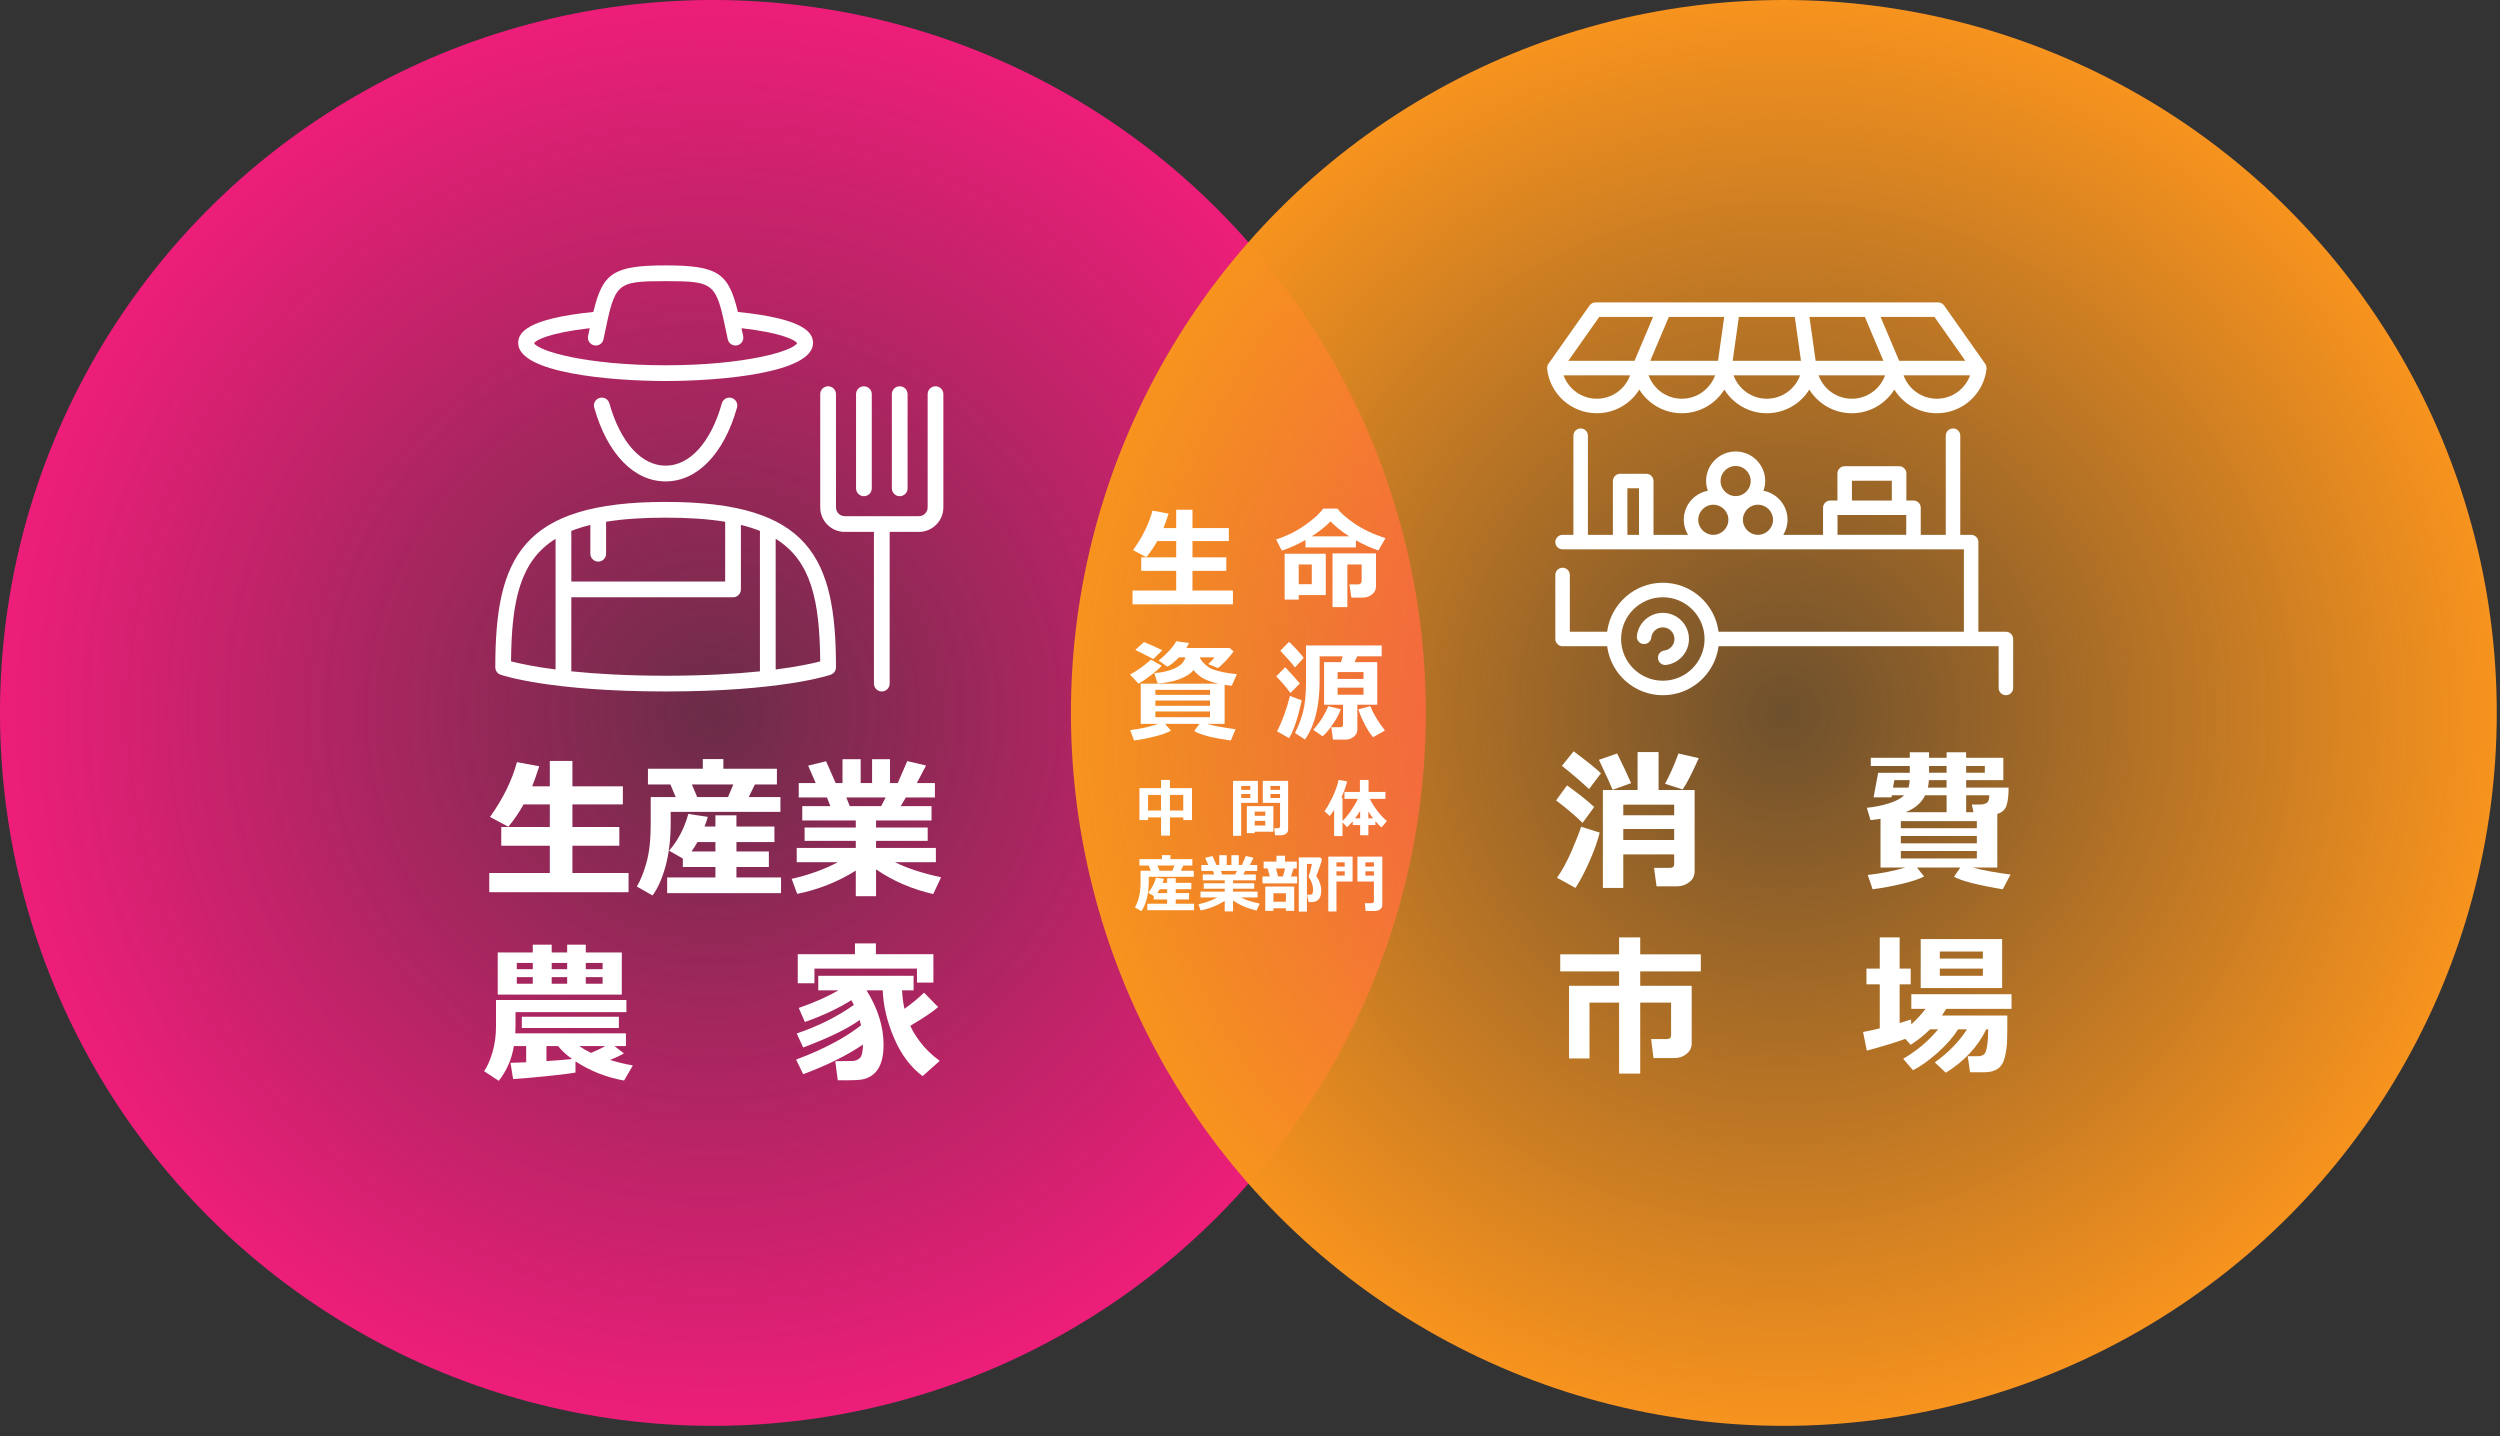 <?xml version="1.0" encoding="utf-8"?>
<!-- Generator: Adobe Illustrator 17.0.0, SVG Export Plug-In . SVG Version: 6.00 Build 0)  -->
<!DOCTYPE svg PUBLIC "-//W3C//DTD SVG 1.1//EN" "http://www.w3.org/Graphics/SVG/1.1/DTD/svg11.dtd">
<svg version="1.1" xmlns="http://www.w3.org/2000/svg" xmlns:xlink="http://www.w3.org/1999/xlink" x="0px" y="0px"
	 width="609.287px" height="350px" viewBox="0 0 609.287 350" enable-background="new 0 0 609.287 350" xml:space="preserve">
<rect x="0" y="0" width="609.287" height="350" fill="#333333" stroke="none"/>
<g id="レイヤー_1">
	<radialGradient id="SVGID_1_" cx="173.75" cy="173.75" r="173.75" gradientUnits="userSpaceOnUse">
		<stop  offset="0" style="stop-color:#ED1E79;stop-opacity:0.3"/>
		<stop  offset="1" style="stop-color:#ED1E79"/>
	</radialGradient>
	<circle fill="url(#SVGID_1_)" cx="173.75" cy="173.75" r="173.75"/>
	<radialGradient id="SVGID_2_" cx="434.75" cy="173.75" r="173.75" gradientUnits="userSpaceOnUse">
		<stop  offset="0" style="stop-color:#F7931E;stop-opacity:0.3"/>
		<stop  offset="1" style="stop-color:#F7931E"/>
	</radialGradient>
	<circle fill="url(#SVGID_2_)" cx="434.75" cy="173.75" r="173.75"/>
</g>
<g id="レイヤー_2">
	<g>
		<path fill="#FFFFFF" d="M405.255,149.359c-3.237,0-5.957,2.423-6.33,5.634c-0.111,0.969,0.584,1.846,1.553,1.958
			c0.96,0.128,1.847-0.582,1.958-1.551c0.165-1.427,1.376-2.505,2.818-2.505c1.564,0,2.836,1.272,2.836,2.836
			c0,1.427-1.063,2.635-2.475,2.814c-0.968,0.121-1.654,1.007-1.533,1.975c0.113,0.894,0.875,1.547,1.751,1.547
			c0.075,0,0.149-0.003,0.224-0.013c3.175-0.401,5.568-3.116,5.568-6.32C411.628,152.218,408.768,149.359,405.255,149.359z"/>
		<path fill="#FFFFFF" d="M488.863,153.962h-6.704v-21.848c0-0.976-0.791-1.767-1.767-1.767h-2.645v-24.163
			c0-0.976-0.791-1.767-1.767-1.767s-1.767,0.791-1.767,1.767v24.163h-6.098v-6.596c0-0.976-0.791-1.767-1.767-1.767h-1.74v-6.596
			c0-0.976-0.791-1.767-1.767-1.767h-13.265c-0.976,0-1.767,0.791-1.767,1.767v6.596h-1.741c-0.976,0-1.767,0.791-1.767,1.767v6.596
			h-9.691c0.644-1.081,1.04-2.326,1.04-3.672c0-3.516-2.534-6.443-5.872-7.071c0.262-0.745,0.432-1.533,0.432-2.369
			c0-3.973-3.232-7.206-7.206-7.206s-7.208,3.234-7.208,7.206c0,0.834,0.17,1.622,0.432,2.369c-3.337,0.628-5.871,3.554-5.871,7.071
			c0,1.347,0.394,2.593,1.04,3.672h-8.413v-13.111c0-0.976-0.791-1.767-1.767-1.767h-6.364c-0.976,0-1.767,0.791-1.767,1.767v13.111
			h-6.088v-24.163c0-0.976-0.791-1.767-1.767-1.767s-1.767,0.791-1.767,1.767v24.163h-2.642c-0.976,0-1.767,0.791-1.767,1.767
			c0,0.976,0.791,1.767,1.767,1.767h97.807v20.079h-59.788c-0.871-6.722-6.623-11.939-13.579-11.939
			c-6.958,0-12.707,5.217-13.58,11.939h-9.091v-13.829c0-0.976-0.791-1.767-1.767-1.767c-0.976,0-1.767,0.791-1.767,1.767v15.598
			c0,0.976,0.791,1.767,1.767,1.767h10.858c0.873,6.724,6.623,11.941,13.58,11.941c6.958,0,12.707-5.217,13.579-11.941h68.262
			v10.172c0,0.976,0.791,1.767,1.767,1.767s1.767-0.791,1.767-1.767v-11.941C490.632,154.754,489.84,153.962,488.863,153.962z
			 M451.342,117.155h9.729v4.829h-9.729V117.155z M447.832,125.518h16.745v4.829h-16.745V125.518z M432.112,126.676
			c0,2.024-1.648,3.672-3.672,3.672c-2.024,0-3.67-1.648-3.67-3.672c0-2.024,1.646-3.67,3.67-3.67
			C430.464,123.005,432.112,124.652,432.112,126.676z M423.001,113.566c2.024,0,3.67,1.646,3.67,3.67
			c0,2.024-1.646,3.672-3.67,3.672c-2.024,0-3.672-1.648-3.672-3.672C419.329,115.212,420.977,113.566,423.001,113.566z
			 M413.89,126.676c0-2.024,1.646-3.67,3.67-3.67s3.672,1.646,3.672,3.67c0,2.024-1.648,3.672-3.672,3.672
			S413.89,128.701,413.89,126.676z M396.617,119.005h2.83v11.344h-2.83V119.005z M405.255,165.903
			c-5.609,0-10.172-4.563-10.172-10.172c0-5.607,4.563-10.17,10.172-10.17c5.607,0,10.17,4.563,10.17,10.17
			C415.427,161.34,410.864,165.903,405.255,165.903z"/>
		<path fill="#FFFFFF" d="M389.17,100.712c4.345,0,8.197-2.284,10.358-5.768c2.161,3.482,6.01,5.768,10.358,5.768
			c4.345,0,8.195-2.284,10.358-5.766c2.161,3.482,6.011,5.766,10.357,5.766c4.345,0,8.197-2.284,10.358-5.766
			c2.161,3.482,6.011,5.766,10.358,5.766s8.197-2.284,10.358-5.768c2.161,3.482,6.01,5.768,10.358,5.768
			c6.207,0,11.416-4.648,12.116-10.813c0.005-0.033-0.01-0.062-0.008-0.095c0.01-0.173-0.005-0.345-0.046-0.515
			c-0.008-0.041-0.011-0.083-0.025-0.121c-0.054-0.172-0.128-0.333-0.234-0.486l-10.026-14.226c-0.33-0.471-0.87-0.75-1.445-0.75
			h-16.705h-0.005h-50.109h-0.011h-16.698c-0.574,0-1.115,0.28-1.445,0.75l-10.025,14.226c-0.106,0.15-0.18,0.314-0.234,0.486
			c-0.013,0.039-0.016,0.08-0.025,0.121c-0.041,0.17-0.056,0.342-0.046,0.515c0.002,0.033-0.013,0.062-0.008,0.095
			C377.756,96.064,382.963,100.712,389.17,100.712z M389.17,97.177c-3.713,0-6.897-2.356-8.114-5.709h16.227
			C396.069,94.821,392.885,97.177,389.17,97.177z M420.217,77.241l-1.507,10.692h-16.515l4.522-10.692H420.217z M454.491,77.241
			l4.52,10.692h-16.513l-1.507-10.692H454.491z M438.927,87.932h-16.646l1.506-10.692h13.634L438.927,87.932z M409.887,97.177
			c-3.713,0-6.897-2.356-8.112-5.709h16.227C416.785,94.821,413.601,97.177,409.887,97.177z M430.601,97.177
			c-3.713,0-6.896-2.356-8.112-5.709h16.227C437.499,94.821,434.316,97.177,430.601,97.177z M451.318,97.177
			c-3.713,0-6.897-2.356-8.114-5.709h16.227C458.216,94.821,455.032,97.177,451.318,97.177z M472.034,97.177
			c-3.713,0-6.897-2.356-8.112-5.709h16.227C478.933,94.821,475.748,97.177,472.034,97.177z M478.985,87.932h-16.137l-4.52-10.692
			h13.123L478.985,87.932z M389.756,77.241h13.123l-4.519,10.692h-16.137L389.756,77.241z"/>
	</g>
	<g>
		<path fill="#FFFFFF" d="M227.999,94.143c-1.058,0-1.917,0.859-1.917,1.917v27.603c0,1.175-0.954,2.134-2.127,2.134h-18.089
			c-1.173,0-2.127-0.957-2.127-2.134V96.06c0-1.058-0.859-1.917-1.917-1.917c-1.058,0-1.917,0.859-1.917,1.917v27.603
			c0,3.29,2.673,5.968,5.961,5.968h7.126v36.973c0,1.058,0.859,1.917,1.917,1.917c1.058,0,1.917-0.859,1.917-1.917v-36.973h7.126
			c3.288,0,5.961-2.676,5.961-5.968V96.06C229.917,95,229.058,94.143,227.999,94.143z"/>
		<path fill="#FFFFFF" d="M210.549,120.933c1.058,0,1.917-0.859,1.917-1.917V96.062c0-1.058-0.859-1.917-1.917-1.917
			c-1.058,0-1.917,0.859-1.917,1.917v22.953C208.632,120.074,209.489,120.933,210.549,120.933z"/>
		<path fill="#FFFFFF" d="M219.274,120.933c1.058,0,1.917-0.859,1.917-1.917V96.062c0-1.058-0.859-1.917-1.917-1.917
			c-1.058,0-1.917,0.859-1.917,1.917v22.953C217.356,120.074,218.213,120.933,219.274,120.933z"/>
		<path fill="#FFFFFF" d="M162.227,122.326c-35.096,0-41.517,13.571-41.517,40.298c0,0.817,0.519,1.544,1.29,1.811
			c0.48,0.167,12.112,4.085,40.227,4.085c28.112,0,39.744-3.917,40.224-4.085c0.771-0.267,1.29-0.994,1.29-1.811
			C203.739,135.895,197.32,122.326,162.227,122.326z M176.735,127.158v14.572h-37.497v-12.337c1.41-0.563,2.959-1.047,4.639-1.459
			v7.018c0,1.058,0.859,1.917,1.917,1.917c1.058,0,1.917-0.859,1.917-1.917v-7.794c4.103-0.668,8.893-0.998,14.517-0.998
			C167.845,126.16,172.633,126.488,176.735,127.158z M135.402,131.312v31.851c-5.562-0.722-9.115-1.522-10.853-1.978
			C124.671,146.307,126.781,136.646,135.402,131.312z M139.237,163.61v-18.045h39.414c1.058,0,1.917-0.859,1.917-1.917V127.93
			c1.679,0.414,3.229,0.896,4.639,1.461v34.227c-5.862,0.604-13.445,1.069-22.982,1.069
			C152.702,164.685,145.109,164.218,139.237,163.61z M189.043,163.17v-31.86c8.624,5.334,10.736,14.997,10.856,29.877
			C198.165,161.645,194.618,162.45,189.043,163.17z"/>
		<path fill="#FFFFFF" d="M162.224,92.857c13.343,0,35.926-1.949,35.926-9.257c0-2.463-1.938-5.896-18.312-7.571
			c-2.279-9.407-4.726-11.345-17.616-11.345c-12.892,0-15.338,1.938-17.616,11.345c-16.376,1.674-18.314,5.106-18.314,7.571
			C126.294,90.905,148.879,92.857,162.224,92.857z M143.727,79.987c-0.059,0.279-0.115,0.534-0.176,0.823l-0.228,1.091
			c-0.216,1.036,0.448,2.053,1.484,2.269c0.132,0.027,0.264,0.041,0.394,0.041c0.888,0,1.686-0.62,1.875-1.525l0.228-1.092
			c2.626-12.584,2.727-13.074,14.917-13.074c12.188,0,12.29,0.492,14.917,13.074l0.228,1.092c0.218,1.038,1.238,1.701,2.269,1.484
			c1.036-0.218,1.703-1.234,1.484-2.269l-0.228-1.091c-0.059-0.289-0.117-0.544-0.176-0.823c9.857,1.128,13.074,2.9,13.566,3.628
			c-1.026,1.936-12.625,5.407-32.063,5.407c-19.44,0-31.038-3.471-32.064-5.407C130.649,82.886,133.867,81.114,143.727,79.987z"/>
		<path fill="#FFFFFF" d="M175.925,98.302c-2.678,9.512-7.801,15.189-13.703,15.189c-5.909,0-11.035-5.679-13.708-15.188
			c-0.286-1.019-1.356-1.616-2.364-1.327c-1.019,0.286-1.615,1.346-1.327,2.364c3.167,11.262,9.671,17.986,17.399,17.986
			c7.72,0,14.222-6.724,17.394-17.984c0.287-1.019-0.308-2.08-1.326-2.365C177.271,96.688,176.213,97.283,175.925,98.302z"/>
	</g>
	<g>
		<path fill="#FFFFFF" d="M153.192,217.449h-33.955v-4.683h14.764v-6.64h-11.837v-4.575h11.837v-5.506h-6.403
			c-1.024,1.878-2.262,3.695-3.714,5.452l-4.464-2.396c3.171-4.429,5.36-8.879,6.568-13.356l5.433,1.007
			c-0.634,1.988-1.207,3.617-1.72,4.885h4.299v-6.185h5.507v6.185h12.294v4.408h-12.294v5.506h11.434v4.575h-11.434v6.64h13.684
			V217.449z"/>
		<path fill="#FFFFFF" d="M190.202,197.856h-26.747v2.652c0,4.049-0.424,7.601-1.272,10.657c-0.848,3.055-1.899,5.411-3.155,7.07
			l-3.824-2.176c0.878-1.427,1.661-3.372,2.351-5.835c0.688-2.464,1.033-5.586,1.033-9.367v-6.605h6.092l-1.299-3.073h-5.47v-3.824
			h13.373v-2.359h5.013v2.359h13.044v3.824h-5.36l-1.5,3.073h7.72V197.856z M190.348,217.669h-27.753v-3.824h11.763v-2.542h-7.94
			v-2.068l-3.348-1.903c2.183-2.535,3.744-5.524,4.683-8.963l4.757,0.713c-0.232,0.781-0.5,1.568-0.805,2.361h2.653v-2.727h5.122
			v2.727h9.257v3.786h-9.257v2.288h7.903v3.786h-7.903v2.542h10.867V217.669z M169.968,205.229
			c-0.427,0.781-0.903,1.544-1.427,2.288h5.818v-2.288H169.968z M169.913,194.252h7.519l1.299-3.073h-10.117L169.913,194.252z"/>
		<path fill="#FFFFFF" d="M208.569,212.18c-4.415,2.756-9.178,4.647-14.288,5.671l-1.336-3.659c4.244-0.976,7.995-2.33,11.251-4.061
			h-10.025v-3.476h14.398v-1.72h-12.477v-3.256h12.477v-1.72h-13.044v-3.494h6.842l-0.823-2.105h-6.879v-3.513h4.135l-1.848-4.244
			l4.372-1.08l2.342,5.324h1.665v-5.818h4.427v5.818h2.781v-5.818h4.372v5.818h1.884l2.323-5.36l4.574,1.079l-2.25,4.281h4.409
			v3.513h-7.08l-1.262,2.105h7.519v3.494h-13.52v1.72h12.587v3.256h-12.587v1.72h14.581v3.476h-9.971
			c2.903,1.451,6.647,2.678,11.233,3.678l-1.903,4.079c-5.208-1.183-9.855-3.189-13.94-6.02v6.551h-4.94V212.18z M206.264,194.362
			l0.842,2.105h7.647l1.098-2.105H206.264z"/>
		<path fill="#FFFFFF" d="M140.257,261.405c-1.073,0.194-3.265,0.469-6.577,0.823c-3.311,0.354-6.186,0.603-8.626,0.749l-0.64-3.952
			c1.183-0.023,2.458-0.066,3.824-0.127v-3.952h-3c-0.512,3.159-1.738,5.982-3.677,8.47l-3.586-2.359
			c0.781-1.085,1.46-2.61,2.04-4.574c0.579-1.964,0.869-4.074,0.869-6.33v-6.44h31.778v2.964H125.64v3.147
			c0,0.683-0.018,1.354-0.055,2.012h26.966v3.11h-2.781l2.287,1.775c-0.878,0.524-2,1.06-3.366,1.61
			c1.707,0.537,3.555,0.981,5.543,1.335l-2.14,3.677c-4.244-0.744-8.19-2.298-11.837-4.664V261.405z M129.848,232.134v-1.903h4.61
			v1.903h3.769v-1.903h4.537v1.903h8.781v10.263h-30.241v-10.263H129.848z M129.848,234.676h-3.897v1.537h3.897V234.676z
			 M125.951,238.134v1.61h3.897v-1.61H125.951z M150.832,250.537h-23.655v-2.743h23.655V250.537z M133.177,258.605
			c2.769-0.183,4.848-0.354,6.238-0.512c-1.415-1.025-2.549-2.073-3.403-3.147h-2.836V258.605z M138.227,234.676h-3.769v1.537h3.769
			V234.676z M134.458,239.744h3.769v-1.61h-3.769V239.744z M147.539,254.946h-6.367c0.793,0.561,1.744,1.117,2.854,1.664
			C145.404,256.039,146.575,255.483,147.539,254.946z M146.862,236.213v-1.537h-4.098v1.537H146.862z M146.862,239.744v-1.61h-4.098
			v1.61H146.862z"/>
		<path fill="#FFFFFF" d="M210.326,254.561c-3.842,2.634-8.702,5.049-14.581,7.245l-1.72-3.567
			c6.635-2.488,11.91-5.274,15.825-8.361c-0.11-0.512-0.22-0.938-0.329-1.279c-3.025,2.147-7.617,4.378-13.776,6.694l-1.573-3.42
			c5.232-1.768,9.873-4.086,13.922-6.952c-0.11-0.232-0.311-0.622-0.604-1.171c-3.122,1.976-6.897,3.751-11.324,5.323l-1.5-3.42
			c3.939-1.39,7.171-2.823,9.696-4.299h-4.94v-3.532h23.234v3.532h-2.817c0.098,1.671,0.293,3.171,0.585,4.499
			c1.854-1.304,3.445-2.615,4.775-3.933l3.439,3.513c-1.207,1.085-3.464,2.605-6.769,4.556l0.037,0.091
			c0.39,0.988,1.18,2.281,2.369,3.878c1.19,1.598,2.772,3.129,4.748,4.593l-4.171,3.713c-2.927-2.183-5.248-5.281-6.961-9.294
			c-1.714-4.013-2.632-7.884-2.754-11.616h-3.952c2.769,4.439,4.153,8.872,4.153,13.299c0,1.268-0.116,2.396-0.348,3.385
			c-0.232,0.987-0.576,1.832-1.034,2.533c-0.457,0.702-1.031,1.266-1.72,1.693c-0.689,0.427-1.424,0.705-2.204,0.832
			c-0.781,0.129-2.092,0.192-3.933,0.192c-0.573,0-1.214-0.007-1.921-0.019l-0.604-4.645c2.086,0,3.482-0.016,4.189-0.046
			c0.707-0.031,1.302-0.266,1.784-0.705C210.029,257.434,210.289,256.331,210.326,254.561z M227.486,239.469h-4.007v-3.403h-24.99
			v3.567h-4.061v-7.079h13.94v-2.634h5.104v2.634h14.014V239.469z"/>
	</g>
	<g>
		<g>
			<path fill="#FFFFFF" d="M388.521,196.68l-2.823,3.871c-1.787-1.749-3.939-3.577-6.456-5.485l2.659-3.651
				C384.701,193.409,386.907,195.163,388.521,196.68z M389.861,202.916c-0.44,1.895-1.244,4.176-2.412,6.841
				c-1.168,2.667-2.327,4.88-3.477,6.641l-4.511-2.477c1.234-1.712,2.421-3.879,3.557-6.502c1.138-2.622,1.907-4.6,2.312-5.933
				L389.861,202.916z M390.173,188.445l-2.899,3.869c-1.932-1.81-4.133-3.698-6.603-5.668l2.844-3.539
				C386.669,185.455,388.888,187.233,390.173,188.445z M397.527,190.866l-4.512,1.614c-0.562-1.369-1.675-3.803-3.338-7.301
				l4.439-1.541C395.388,186.171,396.525,188.58,397.527,190.866z M408.019,208.235H395.62v8.162h-4.971v-23.863h8.456v-9.244h5.116
				v9.244h8.786v19.845c0,1.088-0.443,1.966-1.33,2.632c-0.886,0.667-1.874,1-2.962,1h-4.989l-0.606-4.494h3.834
				c0.709,0,1.064-0.304,1.064-0.916V208.235z M408.019,198.697v-2.587H395.62v2.587H408.019z M395.62,204.713h12.399v-2.678H395.62
				V204.713z M414.017,184.777c-1.701,3.803-3.015,6.345-3.944,7.63l-4.273-1.394c1.16-2.128,2.249-4.587,3.263-7.374
				L414.017,184.777z"/>
			<path fill="#FFFFFF" d="M468.929,213.609c-1.149,0.622-2.989,1.231-5.52,1.825c-2.531,0.592-4.873,1.023-7.025,1.292
				l-1.191-3.483c3.338-0.379,6.4-0.985,9.188-1.816h-6.07v-11.867c-0.856,0.136-1.668,0.239-2.44,0.312l-0.898-3.008
				c1.81-0.159,3.598-0.516,5.365-1.073c1.766-0.556,3.004-1.213,3.714-1.971h-2.973l-0.109,0.496h-4.348l1.119-5.981h7.703v-1.649
				h-9.502v-2h9.502v-1.34h4.695v1.34h4.273v-1.34h4.769v1.34h9.061v5.448h-9.061v1.815h10.344c0,1.956-0.174,3.429-0.523,4.421
				c-0.348,0.989-1.091,1.656-2.228,1.999v13.059h-6.035c2.702,0.709,5.79,1.278,9.263,1.705l-1.907,3.595
				c-6.15-1.027-10.105-2.042-11.866-3.043l1.522-2.257h-10.565L468.929,213.609z M461.355,191.948h3.778
				c0.159-0.514,0.257-1.119,0.293-1.815h-3.742L461.355,191.948z M463.262,201.852h18.525v-1.724h-18.525V201.852z
				 M463.262,205.539h18.525v-1.799h-18.525V205.539z M481.787,207.409h-18.525v1.816h18.525V207.409z M464.436,197.944h9.978
				v-4.126h-5.227C468.317,195.628,466.735,197.004,464.436,197.944z M469.847,191.948h4.566v-1.815h-4.311
				C470.067,190.781,469.98,191.385,469.847,191.948z M470.141,188.334h4.273v-1.649h-4.273V188.334z M479.182,188.334h4.549v-1.649
				h-4.549V188.334z M479.182,197.944h1.778l-0.384-1.869h1.999c0.587,0,1.11-0.122,1.569-0.367c0.458-0.245,0.687-0.875,0.687-1.89
				h-5.649V197.944z"/>
			<path fill="#FFFFFF" d="M412.291,254.301c0,1.027-0.418,1.878-1.255,2.55c-0.838,0.673-1.807,1.008-2.907,1.008h-5.155
				l-0.568-4.622h3.796c0.709,0,1.065-0.299,1.065-0.899v-7.997h-7.521v17.314h-5.153v-17.314h-7.207v13.628h-4.989v-17.718h12.196
				v-3.502H380.25v-4.164h14.343v-4.126h5.153v4.126h14.765v4.164h-14.765v3.502h12.545V254.301z"/>
			<path fill="#FFFFFF" d="M464.345,253.183c-2.117,0.795-5.24,1.754-9.373,2.879l-0.917-4.549c1.284-0.245,2.641-0.538,4.072-0.88
				v-10.729h-3.246v-3.834h3.246v-7.611h4.842v7.611h2.697v3.834h-2.697v9.426c1.064-0.317,1.986-0.605,2.77-0.861l0.073,1.193
				c1.467-1.369,2.622-2.629,3.466-3.78h-3.466v-3.576h24.43v3.576h-15.92c-0.38,0.625-0.728,1.163-1.046,1.614h15.939
				c0,3.034-0.019,5.125-0.056,6.274c-0.037,1.149-0.211,2.402-0.523,3.759c-0.311,1.357-0.883,2.33-1.715,2.917
				c-0.831,0.587-1.92,0.88-3.265,0.88h-3.521l-0.569-3.907h2.513c0.514,0,0.966-0.125,1.357-0.376
				c0.391-0.25,0.675-0.956,0.853-2.118c0.177-1.162,0.265-2.513,0.265-4.054h-0.475c-2.068,4.255-5.35,7.777-9.85,10.564
				l-2.695-2.512c3.361-2.421,5.978-5.104,7.85-8.052h-2.166c-1.198,1.897-2.861,3.792-4.989,5.687
				c-2.128,1.895-4.126,3.319-5.997,4.273l-2.402-2.788c3.324-1.944,6.168-4.334,8.528-7.172h-1.981
				c-1.406,1.408-2.978,2.66-4.713,3.761L464.345,253.183z M487.949,240.802h-19.845v-11.941h19.845V240.802z M483.254,233.63
				v-1.723h-10.491v1.723H483.254z M483.254,237.811v-1.742h-10.491v1.742H483.254z"/>
		</g>
	</g>
	<g>
		<path fill="#FFFFFF" d="M300.486,147.291h-24.469v-3.375h10.639v-4.786h-8.53v-3.296h8.53v-3.968h-4.614
			c-0.738,1.354-1.63,2.663-2.676,3.929l-3.217-1.727c2.285-3.19,3.863-6.398,4.733-9.624l3.916,0.725
			c-0.457,1.433-0.87,2.606-1.239,3.52h3.098v-4.456h3.968v4.456h8.859v3.177h-8.859v3.968h8.24v3.296h-8.24v4.786h9.861V147.291z"
			/>
		<path fill="#FFFFFF" d="M337.664,131.167l-1.727,2.993c-1.74-0.58-3.568-1.406-5.484-2.479v1.727h-12.287v-1.806
			c-2.057,1.151-3.981,2.017-5.774,2.597l-1.384-2.729c2.566-0.817,4.928-1.991,7.086-3.52s3.615-2.861,4.371-3.995h3.507
			c0.642,0.949,1.978,2.134,4.008,3.553C332.008,128.929,334.57,130.148,337.664,131.167z M316.517,145.023v1.107h-3.428v-11.18
			h10.02v10.072H316.517z M316.517,142.374h3.19v-4.799h-3.19V142.374z M328.818,130.706c-1.828-1.169-3.344-2.382-4.548-3.639
			c-1.31,1.327-2.839,2.54-4.588,3.639H328.818z M328.37,147.963h-3.612v-13.091h10.586v8.068c0,0.773-0.323,1.417-0.969,1.932
			c-0.646,0.514-1.387,0.771-2.222,0.771h-2.808l-0.461-3.217h2.162c0.193,0,0.376-0.075,0.547-0.224
			c0.172-0.149,0.257-0.308,0.257-0.475v-4.153h-3.48V147.963z"/>
		<path fill="#FFFFFF" d="M283.123,162.25c-0.58,0.65-1.435,1.408-2.564,2.273c-1.13,0.866-2.156,1.567-3.079,2.104l-2.083-2.215
			c1.828-0.993,3.529-2.211,5.102-3.652L283.123,162.25z M285.391,178.07c-0.861,0.5-2.21,0.981-4.047,1.443
			c-1.837,0.461-3.494,0.779-4.97,0.955l-0.923-2.531c2.566-0.316,4.847-0.821,6.842-1.516h-4.271v-9.795h18.945
			c-1.582-0.369-2.812-0.796-3.691-1.279s-1.674-1.16-2.386-2.03c-0.721,0.879-1.888,1.619-3.5,2.222
			c-1.613,0.602-3.369,0.938-5.267,1.008l-0.804-2.491c2.021-0.158,3.727-0.569,5.115-1.232c1.389-0.664,2.206-1.54,2.452-2.63
			h-1.529c-0.923,0.949-1.859,1.713-2.808,2.293l-2.188-1.502c0.817-0.615,1.661-1.394,2.531-2.334s1.459-1.731,1.767-2.373
			l3.138,0.436c-0.246,0.483-0.466,0.888-0.659,1.213h10.534l0.976,0.816c-0.404,0.599-1.015,1.337-1.833,2.215
			c-0.817,0.88-1.485,1.499-2.004,1.859l-2.347-0.976c0.571-0.51,1.085-1.059,1.542-1.647h-3.639
			c0.255,0.571,0.686,1.136,1.292,1.693c0.606,0.559,1.22,0.963,1.839,1.213c0.62,0.251,1.477,0.49,2.571,0.719
			c1.094,0.229,2.221,0.387,3.381,0.475l-1.266,2.834c-0.659-0.061-1.235-0.131-1.727-0.211v9.506h-4.285
			c1.38,0.413,3.691,0.853,6.935,1.318l-1.134,2.729c-4.307-0.58-7.286-1.344-8.938-2.293l1.279-1.754h-8.372L285.391,178.07z
			 M283.282,158.466l-2.188,2.136c-1.028-0.492-2.496-1.23-4.403-2.215l2.109-1.912
			C279.942,156.933,281.436,157.596,283.282,158.466z M294.896,169.342v-1.213h-13.315v1.213H294.896z M281.581,172.019h13.315
			v-1.292h-13.315V172.019z M294.896,173.402h-13.315v1.398h13.315V173.402z"/>
		<path fill="#FFFFFF" d="M316.794,166.561l-2.294,2.334c-1.125-1.521-2.281-2.875-3.467-4.061l2.188-2.215
			C314.092,163.516,315.283,164.829,316.794,166.561z M317.256,170.674c-0.914,4.245-1.942,7.321-3.085,9.229l-2.94-1.674
			c1.222-2.312,2.272-5.182,3.151-8.609L317.256,170.674z M317.73,160.324l-2.149,2.36c-0.501-0.756-1.683-2.118-3.546-4.087
			l2.136-2.188C315.691,157.886,316.878,159.191,317.73,160.324z M330.808,177.793c0,0.738-0.299,1.334-0.896,1.786
			c-0.598,0.453-1.235,0.679-1.912,0.679h-3.138l-0.409-3.031h2.188c0.448,0,0.672-0.207,0.672-0.62v-4.852h-4.614v-10.376h4.113
			l0.422-1.424h-5.616v5.906c0,6.232-1.195,11.021-3.586,14.371l-2.426-1.596c0.817-1.591,1.47-3.303,1.958-5.135
			c0.488-1.833,0.732-4.27,0.732-7.311v-8.886h18.444v2.649h-5.972c-0.167,0.388-0.378,0.862-0.633,1.424h5.524v10.376h-4.852
			V177.793z M326.774,172.862c-0.396,1.107-1.044,2.322-1.944,3.646c-0.901,1.322-1.734,2.301-2.499,2.934l-2.268-1.582
			c1.529-1.662,2.742-3.582,3.639-5.762L326.774,172.862z M332.311,165.467v-1.675h-6.315v1.675H332.311z M332.311,169.316v-1.728
			h-6.315v1.728H332.311z M337.532,178.043l-2.9,1.622c-0.659-0.756-1.325-1.78-1.997-3.071c-0.673-1.293-1.202-2.527-1.589-3.705
			l2.914-0.791C334.636,173.829,335.827,175.812,337.532,178.043z"/>
	</g>
	<g>
		<path fill="#FFFFFF" d="M288.378,199.219h-3.243v4.43h-2.169v-4.43h-3.168v0.646h-2.102v-7.792h5.271v-1.997h2.169v1.997h5.368
			v7.792h-2.125V199.219z M279.797,197.545h3.168v-3.813h-3.168V197.545z M285.135,197.545h3.243v-3.813h-3.243V197.545z"/>
		<path fill="#FFFFFF" d="M306.571,195.668h-4.077v8.025h-1.982v-13.378h6.059V195.668z M304.724,192.5v-0.953h-2.229v0.953H304.724
			z M304.724,194.481v-0.968h-2.229v0.968H304.724z M305.797,202.71v0.338h-1.922v-6.576h6.464v6.238H305.797z M308.365,198.821
			v-1.028h-2.567v1.028H308.365z M305.797,201.201h2.567v-1.148h-2.567V201.201z M313.935,202.185c0,0.391-0.164,0.717-0.492,0.979
			c-0.328,0.263-0.722,0.395-1.183,0.395h-1.509l-0.203-1.712h0.938c0.12,0,0.23-0.041,0.331-0.124c0.1-0.082,0.15-0.184,0.15-0.304
			v-5.751h-4.211v-5.353h6.179V202.185z M309.626,192.5h2.342v-0.953h-2.342V192.5z M311.968,193.514h-2.342v0.968h2.342V193.514z"
			/>
		<path fill="#FFFFFF" d="M327.187,203.754h-2.042v-6.367c-0.285,0.446-0.636,0.944-1.051,1.494l-1.306-1.171
			c0.535-0.706,1.156-1.772,1.862-3.202c0.706-1.429,1.238-2.906,1.599-4.433l2.072,0.353c-0.351,1.441-0.826,2.753-1.426,3.934
			h0.292v5.721c0.701-0.676,1.419-1.553,2.155-2.631c0.736-1.079,1.266-1.996,1.592-2.752h-3.266v-1.688h3.761v-2.936h2.11v2.936
			h4.106v1.688h-3.784c0.4,0.871,0.993,1.826,1.779,2.864c0.786,1.039,1.577,1.884,2.372,2.534l-1.336,1.568
			c-0.516-0.475-1.004-0.98-1.464-1.516v0.931h-1.719v2.492h-2.005v-2.492h-1.809v-0.924c-0.465,0.556-0.921,1.034-1.366,1.435
			l-1.126-1.164V203.754z M330.25,199.437h1.239v-1.802C331.094,198.266,330.681,198.866,330.25,199.437z M333.494,199.437h1.133
			c-0.436-0.561-0.813-1.123-1.133-1.689V199.437z"/>
		<path fill="#FFFFFF" d="M290.947,213.69h-10.976v1.089c0,1.661-0.174,3.119-0.522,4.373c-0.348,1.253-0.779,2.221-1.295,2.901
			l-1.569-0.894c0.36-0.586,0.682-1.384,0.964-2.395c0.283-1.012,0.424-2.293,0.424-3.844v-2.711h2.5l-0.533-1.261h-2.245v-1.569
			h5.488v-0.969h2.057v0.969h5.353v1.569h-2.2l-0.616,1.261h3.168V213.69z M291.007,221.821h-11.389v-1.569h4.828v-1.044h-3.258
			v-0.848l-1.374-0.781c0.896-1.041,1.537-2.268,1.922-3.679l1.952,0.293c-0.095,0.32-0.206,0.644-0.331,0.969h1.089v-1.119h2.102
			v1.119h3.798v1.554h-3.798v0.938h3.243v1.554h-3.243v1.044h4.459V221.821z M282.644,216.716c-0.175,0.32-0.371,0.633-0.586,0.938
			h2.388v-0.938H282.644z M282.621,212.211h3.086l0.533-1.261h-4.151L282.621,212.211z"/>
		<path fill="#FFFFFF" d="M298.485,219.568c-1.812,1.132-3.767,1.907-5.863,2.327l-0.548-1.501c1.742-0.4,3.281-0.956,4.617-1.667
			h-4.114v-1.426h5.908v-0.706h-5.12v-1.336h5.12v-0.706h-5.353v-1.434h2.808l-0.338-0.863h-2.823v-1.442h1.696l-0.758-1.741
			l1.794-0.443l0.961,2.185h0.683v-2.387h1.817v2.387h1.141v-2.387h1.794v2.387h0.773l0.953-2.199l1.877,0.443l-0.923,1.756h1.809
			v1.442h-2.905l-0.518,0.863h3.085v1.434h-5.548v0.706h5.165v1.336h-5.165v0.706h5.983v1.426h-4.091
			c1.191,0.596,2.728,1.099,4.609,1.509l-0.781,1.675c-2.137-0.485-4.044-1.309-5.721-2.47v2.688h-2.027V219.568z M297.539,212.257
			l0.345,0.863h3.138l0.45-0.863H297.539z"/>
		<path fill="#FFFFFF" d="M316.135,215.305h-8.446v-1.697h1.779l-0.518-1.951h-0.983v-1.675h3.123v-1.426h2.087v1.426h2.875v1.675
			h-0.788l-0.638,1.951h1.509V215.305z M313.395,221.363h-3.041v0.63h-1.99v-5.938h7.057v5.938h-2.027V221.363z M310.354,219.764
			h3.041v-2.064h-3.041V219.764z M311.48,213.607h1.194l0.525-1.951h-2.215L311.48,213.607z M322.179,209.411
			c-0.041,0.295-0.234,0.943-0.582,1.944c-0.348,1.001-0.617,1.707-0.807,2.117c0.811,1.191,1.216,2.367,1.216,3.528
			c0,0.511-0.056,0.952-0.169,1.325s-0.284,0.678-0.514,0.916c-0.23,0.237-0.503,0.401-0.818,0.491
			c-0.315,0.091-0.793,0.136-1.434,0.136h-0.127l-0.398-1.802h0.398c0.365,0,0.579-0.012,0.642-0.034s0.131-0.076,0.207-0.161
			s0.133-0.217,0.173-0.395s0.06-0.396,0.06-0.656c0-0.506-0.1-1.04-0.3-1.604c-0.2-0.562-0.433-1.017-0.698-1.362
			c-0.06-0.1-0.09-0.197-0.09-0.293c0-0.08,0.02-0.16,0.06-0.24c0.155-0.3,0.406-1.224,0.751-2.771h-1.231v11.622h-1.982v-13.206
			h5.225L322.179,209.411z"/>
		<path fill="#FFFFFF" d="M329.648,214.839h-3.934v7.305h-1.99v-13.378h5.923V214.839z M327.726,211.198v-1.029h-2.012v1.029
			H327.726z M327.726,213.397v-1.044h-2.012v1.044H327.726z M336.885,220.59c0,0.396-0.17,0.73-0.51,1.006
			c-0.341,0.275-0.738,0.413-1.194,0.413h-2.35l-0.203-1.893h1.742c0.12,0,0.229-0.042,0.327-0.127s0.146-0.188,0.146-0.308v-4.843
			h-4.024v-6.073h6.066V220.59z M332.771,211.198h2.072v-1.029h-2.072V211.198z M334.843,212.354h-2.072v1.044h2.072V212.354z"/>
	</g>
</g>
</svg>
